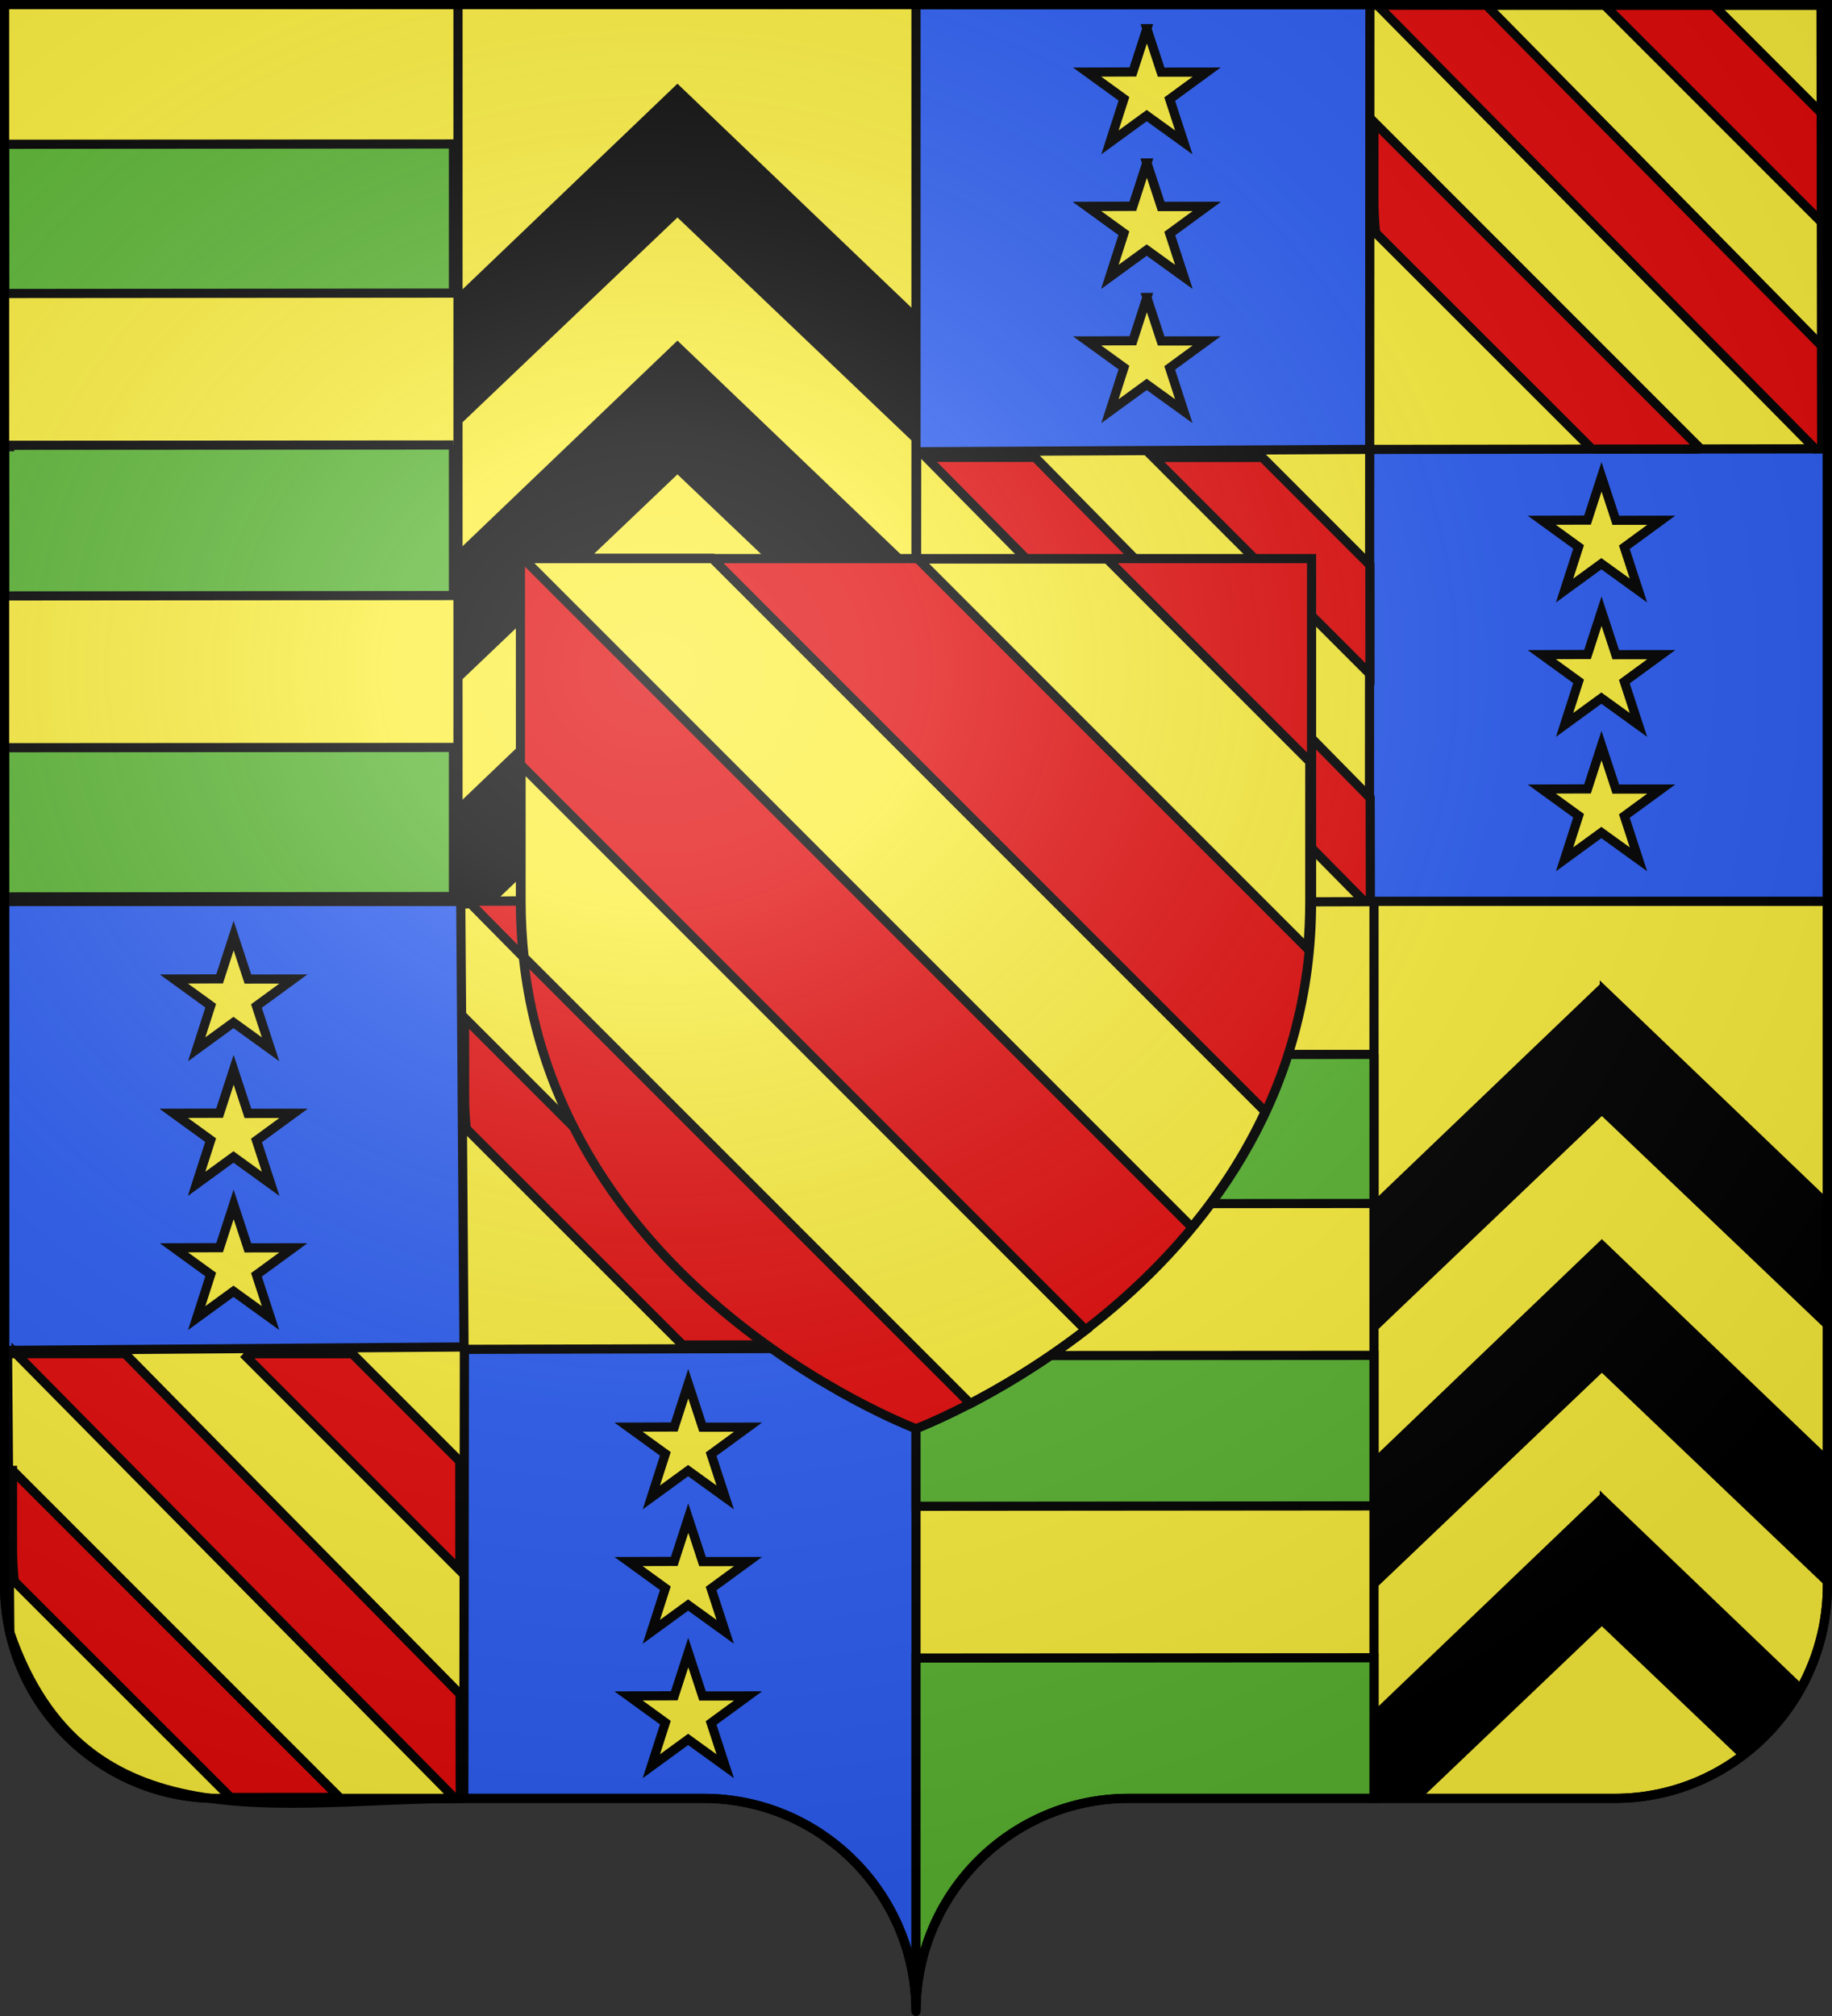 <svg xmlns="http://www.w3.org/2000/svg" xmlns:xlink="http://www.w3.org/1999/xlink" width="600" height="660" version="1.0"><rect width="100%" height="100%" fill="#333333" stroke="none"/><defs><linearGradient id="a"><stop offset="0" style="stop-color:white;stop-opacity:.314"/><stop offset=".19" style="stop-color:white;stop-opacity:.251"/><stop offset=".6" style="stop-color:#6b6b6b;stop-opacity:.125"/><stop offset="1" style="stop-color:black;stop-opacity:.125"/></linearGradient><linearGradient id="b"><stop offset="0" style="stop-color:#fd0000;stop-opacity:1"/><stop offset=".5" style="stop-color:#e77275;stop-opacity:.659"/><stop offset="1" style="stop-color:black;stop-opacity:.323"/></linearGradient><radialGradient xlink:href="#a" id="c" cx="285.186" cy="200.448" r="300" fx="285.186" fy="200.448" gradientTransform="matrix(1.551 0 0 1.35 -227.894 -51.264)" gradientUnits="userSpaceOnUse"/></defs><g style="opacity:1;display:inline"><path d="M300 658.5c0-38.504 31.203-69.754 69.65-69.754h159.2c38.447 0 69.65-31.25 69.65-69.753V1.5H1.5v517.493c0 38.504 31.203 69.753 69.65 69.753h159.2c38.447 0 69.65 31.25 69.65 69.754z" style="fill:#fcef3c;fill-opacity:1;fill-rule:nonzero;stroke:none;stroke-width:3;stroke-linecap:round;stroke-linejoin:round;stroke-miterlimit:4;stroke-dasharray:none;stroke-dashoffset:0;stroke-opacity:1;display:inline"/><g style="opacity:1;fill:#000;display:inline"><path d="M300.228 2.428 1.517 262.741c.004 26.685 3.074 53.37 8.282 78.232l290.429-252.03 289.971 251.575c4.553-22.516 8.495-52.106 8.204-78.162L300.228 2.428z" style="fill:#000;fill-rule:evenodd;stroke:#000;stroke-width:3;stroke-linecap:butt;stroke-linejoin:miter;stroke-miterlimit:4;stroke-dasharray:none;stroke-opacity:1" transform="matrix(.441 0 0 .484 89.473 27.19)"/><path d="M300.228 176.196 31.798 410.121c5.683 14.396 23.074 46.316 31.455 58.233L300.228 262.71l236.7 205.358c7.46-10.153 25.62-44.188 31.372-58.165L300.228 176.196z" style="fill:#000;fill-rule:evenodd;stroke:#000;stroke-width:3;stroke-linecap:butt;stroke-linejoin:miter;stroke-miterlimit:4;stroke-dasharray:none;stroke-opacity:1" transform="matrix(.441 0 0 .484 89.473 27.19)"/><path d="M300.228 347.642s-122.733 106.926-197.41 172.004c9.292 11.142 34 35.598 46.309 45.633l151.1-131.124 150.76 130.797c11.472-8.938 37.635-34.749 46.48-45.372l-197.24-171.938z" style="fill:#000;fill-rule:evenodd;stroke:#000;stroke-width:3;stroke-linecap:butt;stroke-linejoin:miter;stroke-miterlimit:4;stroke-dasharray:none;stroke-opacity:1" transform="matrix(.441 0 0 .484 89.473 27.19)"/></g><path d="M598.5 1.5v293.625H300V1.5h298.5zM300 295.125V658.5c0-38.504-31.21-69.75-69.656-69.75H71.156C32.71 588.75 1.5 557.504 1.5 519V295.125H300z" style="opacity:1;fill:#2b5df2;fill-opacity:1;fill-rule:nonzero;stroke:#000;stroke-width:3;stroke-linecap:butt;stroke-linejoin:miter;marker:none;marker-start:none;marker-mid:none;marker-end:none;stroke-miterlimit:4;stroke-dasharray:none;stroke-dashoffset:0;stroke-opacity:1;visibility:visible;display:inline;overflow:visible"/><path d="m448.656 1.719-.062 145.406 148.031-.188-.219-145.187-147.75-.031zm-.062 145.406h-2.031l-146.344.781-.094 145.375h.281v2.282l148.094-.375.094-148.063zM300.406 295.563h-.281v-2.282h-2l-145.188 1.844v.813H150.906l1.063 144.968v.063l-149.5 1.125.75 92.344c24.326 70.42 88.642 54.312 148.687 54.312l.188-147 147.969-.375.343-145.813z" style="opacity:1;fill:#fcef3c;fill-opacity:1;fill-rule:nonzero;stroke:#000;stroke-width:3;stroke-linecap:round;stroke-linejoin:round;stroke-miterlimit:4;stroke-dasharray:none;stroke-dashoffset:0;stroke-opacity:1;display:inline"/><path d="M450 295.094V588.75h78.844c38.447 0 69.656-31.246 69.656-69.75V295.094H450z" style="opacity:1;fill:#fcef3c;fill-opacity:1;fill-rule:nonzero;stroke:#000;stroke-width:3;stroke-linecap:butt;stroke-linejoin:miter;marker:none;marker-start:none;marker-mid:none;marker-end:none;stroke-miterlimit:4;stroke-dasharray:none;stroke-dashoffset:0;stroke-opacity:1;visibility:visible;display:inline;overflow:visible"/><path d="M1.06 1.06v294.018H150V1.06H1.06zM150 295.078z" style="opacity:1;fill:#fcef3c;fill-opacity:1;fill-rule:nonzero;stroke:#000;stroke-width:3;stroke-linecap:butt;stroke-linejoin:miter;marker:none;marker-start:none;marker-mid:none;marker-end:none;stroke-miterlimit:4;stroke-dasharray:none;stroke-dashoffset:0;stroke-opacity:1;visibility:visible;display:inline;overflow:visible"/><g style="opacity:1;fill:#000;display:inline"><path d="M524.625 322.563 450 393.969v41.562l74.625-71.125 73.875 70.375v-41.5l-73.875-70.719z" style="fill:#000;fill-rule:evenodd;stroke:#000;stroke-width:1.385;stroke-linecap:butt;stroke-linejoin:miter;stroke-miterlimit:4;stroke-dasharray:none;stroke-opacity:1"/><path d="M524.625 406.625 450 478.063v41.53l74.625-71.124 73.875 70.406v-41.531l-73.875-70.719z" style="fill:#000;fill-rule:evenodd;stroke:#000;stroke-width:1.385;stroke-linecap:butt;stroke-linejoin:miter;stroke-miterlimit:4;stroke-dasharray:none;stroke-opacity:1"/><path d="M524.625 489.563S482.083 530.265 450 560.968v25.843c.631.667 1.228 1.302 1.844 1.938H464.5c29.033-27.67 60.125-57.313 60.125-57.313L570.344 575c8.117-6.044 14.89-13.797 19.75-22.75-29.175-27.931-65.469-62.688-65.469-62.688z" style="fill:#000;fill-rule:evenodd;stroke:#000;stroke-width:1.385;stroke-linecap:butt;stroke-linejoin:miter;stroke-miterlimit:4;stroke-dasharray:none;stroke-opacity:1"/></g></g><g style="display:inline"><g style="display:inline"><path d="m450 345.188-150 .093v48.844L450 394v-48.813zm0 98.53-148.5.094c.017.159.046.311.063.47H300v48.843L450 493v-48.813c.018-.158-.018-.31 0-.468zm0 99-150 .095V658.5c0-38.504 31.21-69.75 69.656-69.75H450v-46.031z" style="fill:#5ab532;fill-opacity:1;fill-rule:evenodd;stroke:#000;stroke-width:3;stroke-linecap:butt;stroke-linejoin:miter;stroke-miterlimit:4;stroke-dasharray:none;stroke-opacity:1;display:inline"/></g><path d="m148.51 47.138-147.025.094v48.85l147.025-.126V47.138zm0 98.543-145.555.094c.017.158.045.31.062.469H1.485v48.85l147.025-.126V146.15c.018-.158-.018-.31 0-.469zm0 99.012-147.025.094v48.85l147.025-.126v-48.818z" style="fill:#5ab532;fill-opacity:1;fill-rule:evenodd;stroke:#000;stroke-width:3;stroke-linecap:butt;stroke-linejoin:miter;stroke-miterlimit:4;stroke-dasharray:none;stroke-opacity:1;display:inline"/><path d="m451.125 1.719 143.344 145.219h2.156l-.063-33.72-109.75-111.5h-35.687zm74.438.031L596.5 72.688l-.031-35.72L561.25 1.75h-35.688zm-75.594 38.188v25.656c0 3.646.193 7.203.562 10.625l70.875 70.812 34.469-.031c.221-.168.435-.33.656-.5L449.97 39.937zM303.312 149.73l143.344 145.22h2.156l-.063-33.72L339 149.73h-35.687zm74.437.032 70.938 70.938-.031-35.72-35.219-35.218h-35.688zm-75.593 38.188v25.656c0 3.646.193 7.203.562 10.625l70.875 70.812 34.469-.03c.221-.169.435-.33.656-.5L302.156 187.95zM153.312 295.021 296.656 440.24h2.156l-.063-33.719L189 295.021h-35.687zm74.438.031 70.937 70.938-.031-35.719-35.219-35.219h-35.688zm-75.594 38.188v25.656c0 3.646.193 7.203.562 10.625l70.875 70.813 34.469-.032c.221-.168.435-.329.656-.5L152.156 333.24zM5.247 443.15 148.591 588.37h2.156l-.062-33.719-109.75-111.5H5.247zm74.438.031 70.937 70.938-.03-35.719-35.22-35.219H79.685zM4.091 481.37v25.656c0 3.646.193 7.203.563 10.625l70.875 70.813 34.468-.032c.221-.168.435-.329.657-.5L4.09 481.37z" style="fill:#e20909;fill-opacity:1;fill-rule:evenodd;stroke:#000;stroke-width:3;stroke-linecap:butt;stroke-linejoin:miter;stroke-miterlimit:4;stroke-dasharray:none;stroke-opacity:1;display:inline"/><path d="m375.613 9.385 4.674 14.238 14.899-.017-12.097 8.844 4.62 14.165-12.15-8.772-12.043 8.772 4.588-14.266-12.064-8.743 14.985-.046 4.588-14.175z" style="fill:#fcef3c;fill-opacity:1;stroke:#000;stroke-width:3;stroke-miterlimit:4;stroke-dasharray:none;stroke-dashoffset:0;stroke-opacity:1"/><path d="m375.613 53.385 4.674 14.238 14.899-.017-12.097 8.844 4.62 14.165-12.15-8.772-12.043 8.772 4.588-14.266-12.064-8.743 14.985-.046 4.588-14.175z" style="fill:#fcef3c;fill-opacity:1;stroke:#000;stroke-width:3;stroke-miterlimit:4;stroke-dasharray:none;stroke-dashoffset:0;stroke-opacity:1;display:inline"/><path d="m375.613 53.385 4.674 14.238 14.899-.017-12.097 8.844 4.62 14.165-12.15-8.772-12.043 8.772 4.588-14.266-12.064-8.743 14.985-.046 4.588-14.175zM375.613 97.385l4.674 14.238 14.899-.017-12.097 8.844 4.62 14.165-12.15-8.772-12.043 8.772 4.588-14.266-12.064-8.743 14.985-.046 4.588-14.175zM524.516 156.095l4.674 14.238 14.9-.018-12.098 8.845 4.62 14.165-12.149-8.772-12.044 8.772 4.588-14.266-12.064-8.744 14.985-.045 4.588-14.175zM524.516 200.095l4.674 14.238 14.9-.018-12.098 8.845 4.62 14.165-12.149-8.772-12.044 8.772 4.588-14.266-12.064-8.744 14.985-.045 4.588-14.175zM524.516 244.095l4.674 14.238 14.9-.018-12.098 8.845 4.62 14.165-12.149-8.772-12.044 8.772 4.588-14.266-12.064-8.744 14.985-.045 4.588-14.175zM76.516 306.288l4.674 14.238 14.9-.017-12.098 8.844 4.62 14.165-12.149-8.771-12.044 8.771 4.588-14.266-12.064-8.743 14.985-.045 4.588-14.176zM76.516 350.288l4.674 14.238 14.9-.017-12.098 8.844 4.62 14.165-12.149-8.771-12.044 8.771 4.588-14.266-12.064-8.743 14.985-.045 4.588-14.176z" style="fill:#fcef3c;fill-opacity:1;stroke:#000;stroke-width:3;stroke-miterlimit:4;stroke-dasharray:none;stroke-dashoffset:0;stroke-opacity:1;display:inline"/><path d="m76.516 350.288 4.674 14.238 14.9-.017-12.098 8.844 4.62 14.165-12.149-8.771-12.044 8.771 4.588-14.266-12.064-8.743 14.985-.045 4.588-14.176zM76.516 394.288l4.674 14.238 14.9-.017-12.098 8.844 4.62 14.165-12.149-8.771-12.044 8.771 4.588-14.266-12.064-8.743 14.985-.045 4.588-14.176zM225.42 452.998l4.673 14.238 14.9-.017-12.097 8.844 4.62 14.165-12.15-8.772-12.043 8.772 4.587-14.266-12.064-8.744 14.986-.045 4.587-14.175zM225.42 496.998l4.673 14.238 14.9-.017-12.097 8.844 4.62 14.165-12.15-8.772-12.043 8.772 4.587-14.266-12.064-8.744 14.986-.045 4.587-14.175zM225.42 540.998l4.673 14.238 14.9-.018-12.097 8.845 4.62 14.165-12.15-8.772-12.043 8.772 4.587-14.266-12.064-8.744 14.986-.045 4.587-14.175z" style="fill:#fcef3c;fill-opacity:1;stroke:#000;stroke-width:3;stroke-miterlimit:4;stroke-dasharray:none;stroke-dashoffset:0;stroke-opacity:1;display:inline"/></g><g style="display:inline"><path d="M300 467.736s129.554-48.749 129.554-172.64V182.88H170.446v112.216c0 123.891 129.554 172.64 129.554 172.64z" style="fill:#e20909;fill-opacity:1;fill-rule:evenodd;stroke:none;stroke-width:3;stroke-linecap:butt;stroke-linejoin:miter;stroke-miterlimit:4;stroke-dasharray:none;stroke-opacity:1;display:inline"/><path d="m171.313 182.781 219 218.969c9.143-11.069 17.467-23.64 24.062-37.844L233.25 182.781h-61.938zm129.343.219 127.625 127.625c.45-5.005.688-10.162.688-15.438v-45.812L362.594 183h-61.938zm-130 67.5v44.531c0 6.328.359 12.467 1 18.406l146.125 146.094c10.147-5.275 23.666-13.204 37.813-24.094L170.656 250.5z" style="fill:#fcef3c;fill-opacity:1;fill-rule:evenodd;stroke:#000;stroke-width:3;stroke-linecap:butt;stroke-linejoin:miter;stroke-miterlimit:4;stroke-dasharray:none;stroke-opacity:1;display:inline"/><path d="M300 467.736s-129.554-48.749-129.554-172.64V182.88h259.108v112.216c0 123.891-129.554 172.64-129.554 172.64z" style="opacity:1;fill:none;fill-opacity:1;fill-rule:evenodd;stroke:#000;stroke-width:3;stroke-linecap:butt;stroke-linejoin:miter;stroke-miterlimit:4;stroke-dasharray:none;stroke-opacity:1"/></g><g style="display:inline"><path d="M1.5 1.5V518.99c0 38.505 31.203 69.755 69.65 69.755h159.2c38.447 0 69.65 31.25 69.65 69.754 0-38.504 31.203-69.754 69.65-69.754h159.2c38.447 0 69.65-31.25 69.65-69.755V1.5H1.5z" style="fill:url(#c);fill-opacity:1;fill-rule:evenodd;stroke:none;stroke-width:3;stroke-linecap:butt;stroke-linejoin:miter;stroke-miterlimit:4;stroke-dasharray:none;stroke-opacity:1"/></g><g style="display:inline"><path d="M300 658.5c0-38.504 31.203-69.754 69.65-69.754h159.2c38.447 0 69.65-31.25 69.65-69.753V1.5H1.5v517.493c0 38.504 31.203 69.753 69.65 69.753h159.2c38.447 0 69.65 31.25 69.65 69.754z" style="fill:none;fill-opacity:1;fill-rule:nonzero;stroke:#000;stroke-width:3;stroke-linecap:round;stroke-linejoin:round;stroke-miterlimit:4;stroke-dasharray:none;stroke-dashoffset:0;stroke-opacity:1"/></g></svg>